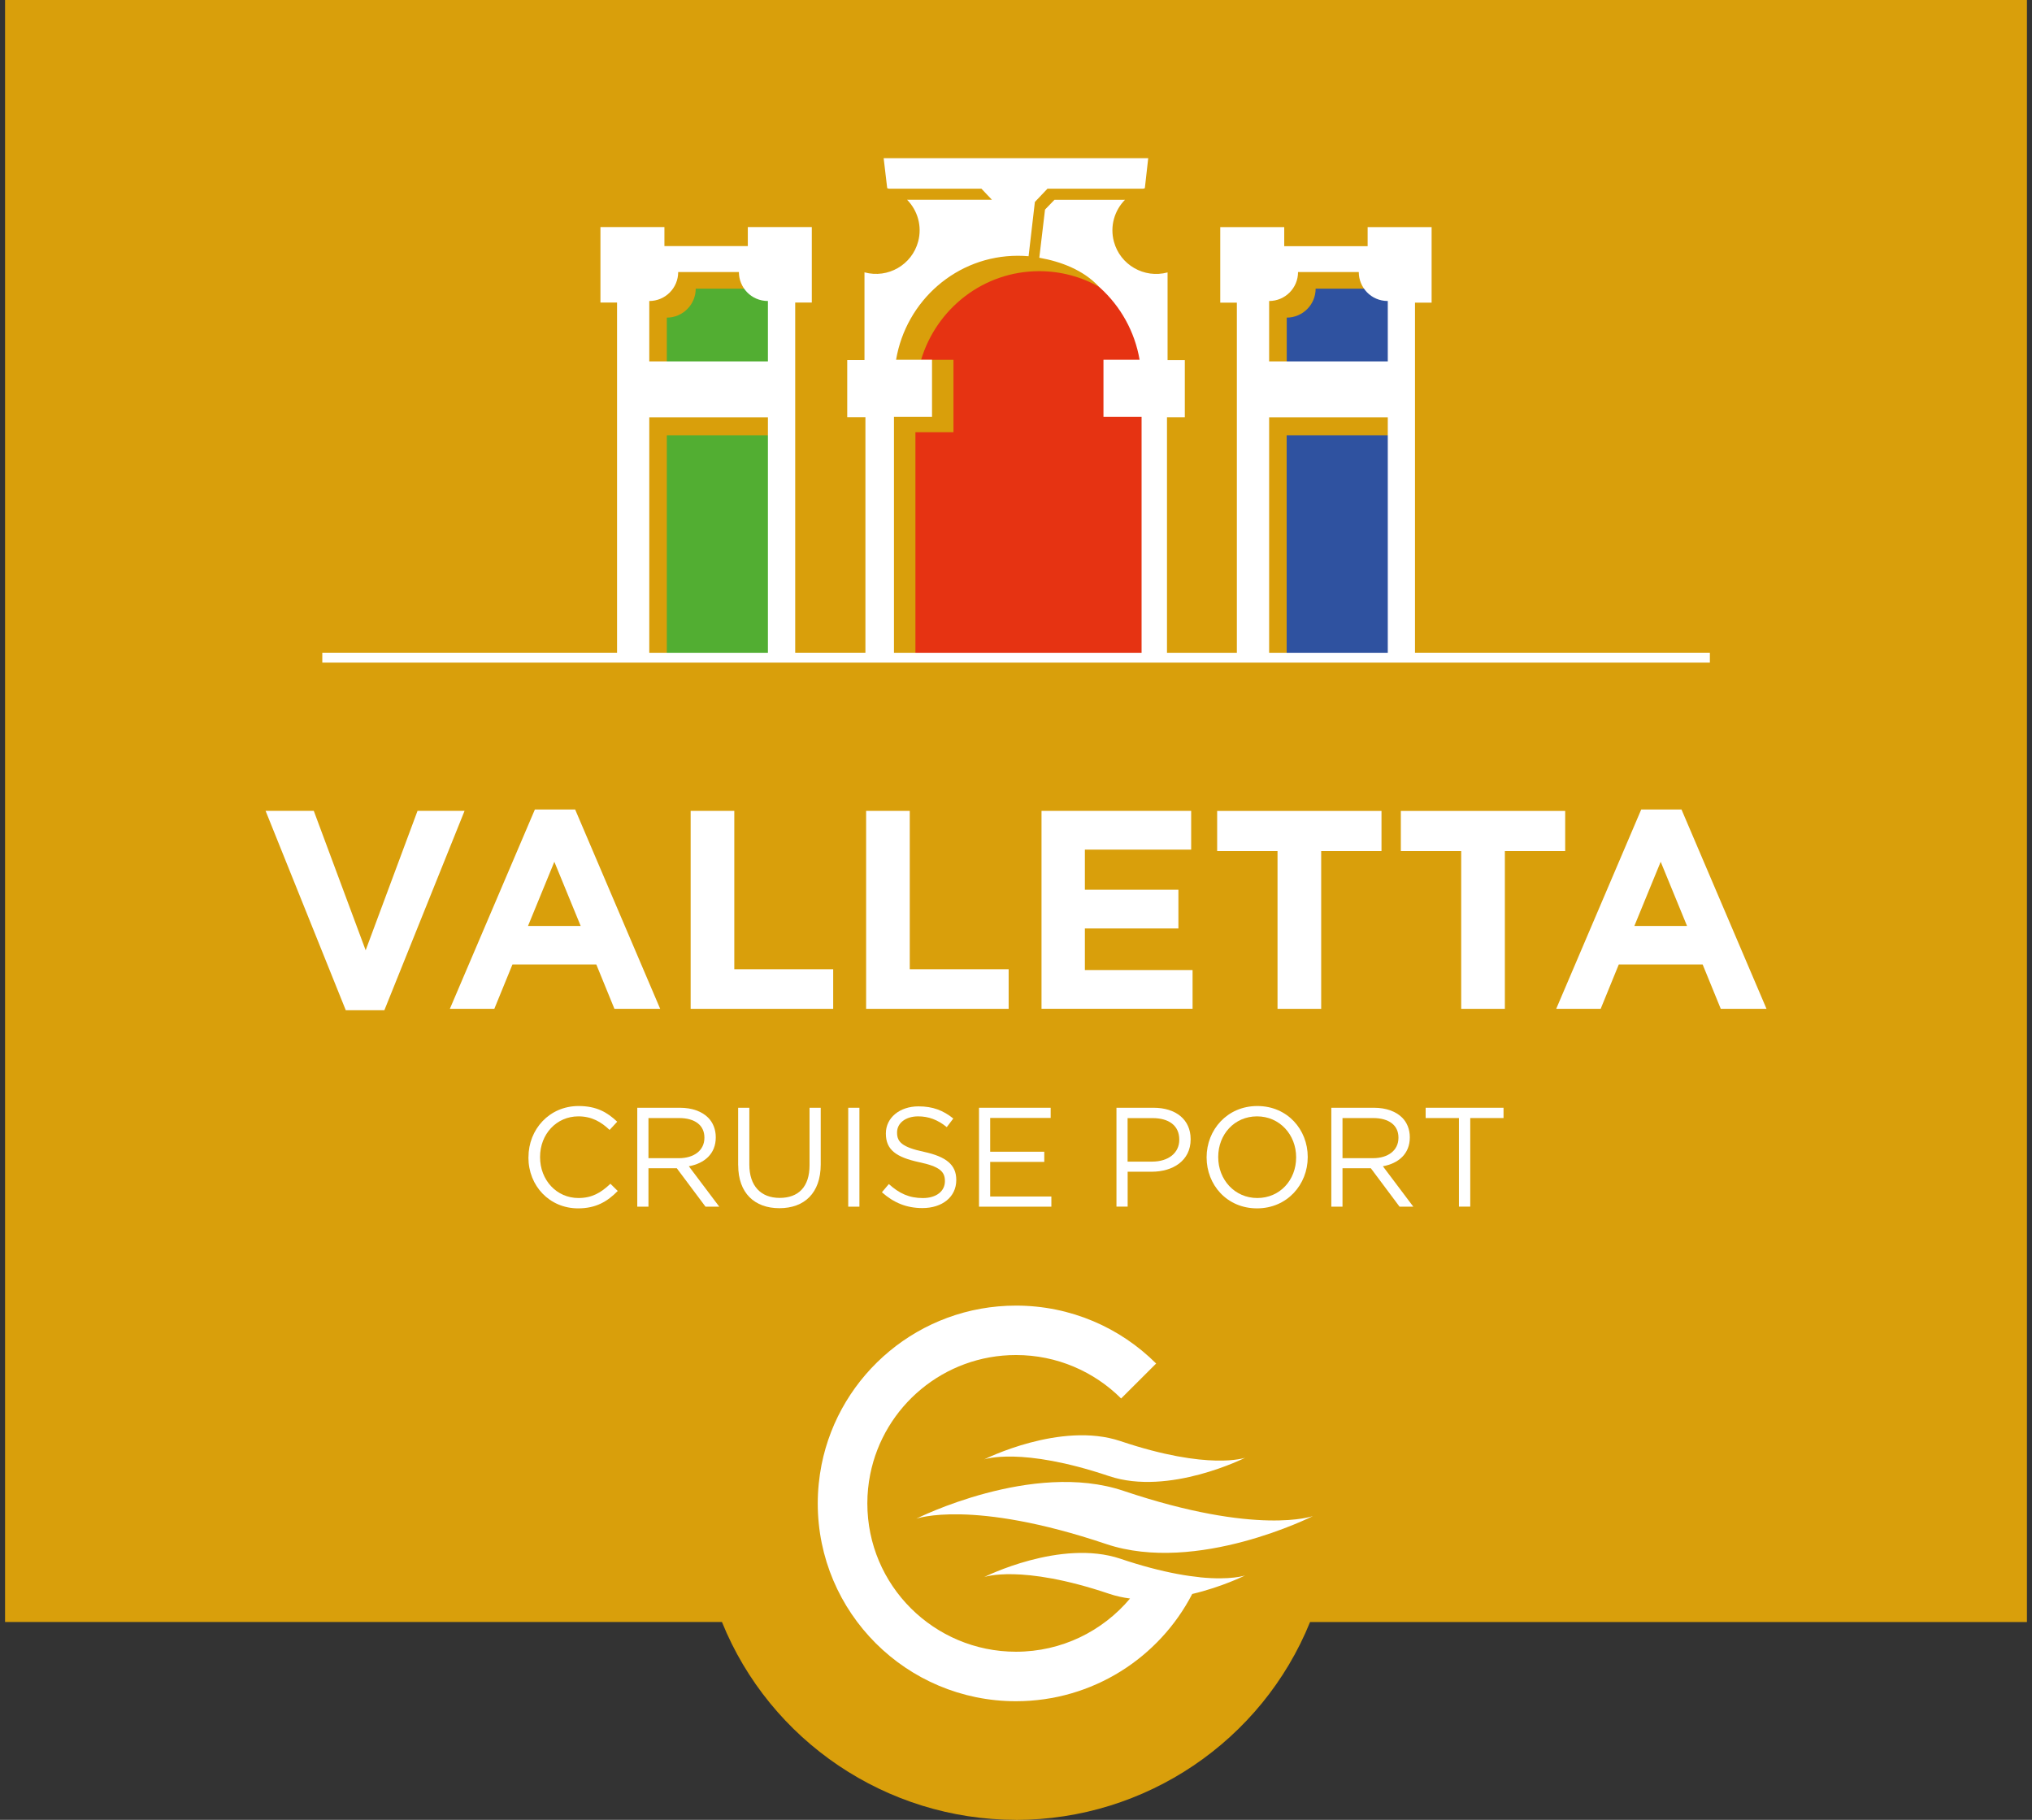 <svg width="201" height="180" viewBox="0 0 201 180" fill="none" xmlns="http://www.w3.org/2000/svg">
<rect x="0" y="0" width="201" height="180" fill="#333333" stroke="none"/>
<g clip-path="url(#clip0_5126_25893)">
<path d="M100.5 180C87.692 180 76.174 172.195 71.413 160.432H0.5V0H200.5V160.438H129.587C124.82 172.2 113.303 180.006 100.5 180.006V180Z" fill="#D99F0B"/>
<path d="M198.54 1.956H2.46V158.483H72.762C76.797 169.883 87.692 178.051 100.5 178.051C113.308 178.051 124.197 169.883 128.238 158.483H198.54V1.956Z" fill="#D99F0B"/>
<path d="M38.014 99.922H34.204L26.273 80.204H31.04L36.17 93.991L41.3 80.204H45.952L38.02 99.922H38.014Z" fill="white"/>
<path d="M60.778 99.784L58.985 95.395H50.69L48.897 99.784H44.499L52.909 80.066H56.892L65.303 99.784H60.789H60.778ZM54.834 85.237L52.229 91.588H57.44L54.834 85.237Z" fill="white"/>
<path d="M68.317 99.784V80.204H72.635V95.867H82.417V99.784H68.317Z" fill="white"/>
<path d="M85.674 99.784V80.204H89.991V95.867H99.773V99.784H85.674Z" fill="white"/>
<path d="M103.024 99.784V80.204H117.827V84.035H107.313V88.004H116.565V91.834H107.313V95.947H117.966V99.778H103.024V99.784Z" fill="white"/>
<path d="M130.688 84.179V99.784H126.37V84.179H120.398V80.21H136.654V84.179H130.682H130.688Z" fill="white"/>
<path d="M148.857 84.179V99.784H144.539V84.179H138.567V80.21H154.823V84.179H148.851H148.857Z" fill="white"/>
<path d="M170.214 99.784L168.421 95.395H160.126L158.334 99.784H153.936L162.346 80.066H166.329L174.739 99.784H170.226H170.214ZM164.271 85.237L161.666 91.588H166.877L164.271 85.237Z" fill="white"/>
<path d="M52.275 114.486V114.457C52.275 111.691 54.35 109.396 57.233 109.396C59.014 109.396 60.075 110.022 61.054 110.949L60.299 111.76C59.475 110.977 58.547 110.419 57.215 110.419C55.042 110.419 53.422 112.179 53.422 114.428V114.457C53.422 116.723 55.059 118.495 57.215 118.495C58.558 118.495 59.44 117.977 60.38 117.086L61.106 117.799C60.086 118.834 58.962 119.519 57.187 119.519C54.356 119.519 52.27 117.299 52.27 114.486H52.275Z" fill="white"/>
<path d="M63.043 109.568H67.257C68.461 109.568 69.43 109.931 70.047 110.546C70.525 111.024 70.802 111.708 70.802 112.473V112.502C70.802 114.124 69.683 115.073 68.139 115.355L71.148 119.352H69.787L66.945 115.55H64.144V119.352H63.037V109.568H63.043ZM67.159 114.555C68.629 114.555 69.678 113.802 69.678 112.542V112.513C69.678 111.311 68.755 110.586 67.17 110.586H64.144V114.555H67.153H67.159Z" fill="white"/>
<path d="M73.016 115.257V109.568H74.122V115.188C74.122 117.299 75.258 118.484 77.12 118.484C78.982 118.484 80.077 117.391 80.077 115.257V109.568H81.184V115.171C81.184 118.024 79.547 119.502 77.097 119.502C74.647 119.502 73.021 118.018 73.021 115.251L73.016 115.257Z" fill="white"/>
<path d="M83.904 109.568H85.011V119.352H83.904V109.568Z" fill="white"/>
<path d="M87.236 117.925L87.922 117.114C88.943 118.035 89.922 118.5 91.283 118.5C92.643 118.5 93.468 117.804 93.468 116.838V116.809C93.468 115.901 92.978 115.383 90.92 114.952C88.666 114.463 87.628 113.738 87.628 112.127V112.099C87.628 110.563 88.989 109.43 90.851 109.43C92.28 109.43 93.3 109.832 94.298 110.632L93.652 111.483C92.741 110.741 91.831 110.419 90.822 110.419C89.548 110.419 88.735 111.115 88.735 112.001V112.03C88.735 112.95 89.237 113.468 91.398 113.928C93.583 114.405 94.592 115.199 94.592 116.694V116.723C94.592 118.403 93.191 119.49 91.243 119.49C89.686 119.49 88.412 118.972 87.236 117.925Z" fill="white"/>
<path d="M96.846 109.568H103.93V110.575H97.947V113.917H103.296V114.923H97.947V118.346H103.999V119.352H96.84V109.568H96.846Z" fill="white"/>
<path d="M110.432 109.568H114.104C116.317 109.568 117.775 110.742 117.775 112.669V112.697C117.775 114.808 116.012 115.895 113.925 115.895H111.544V119.346H110.437V109.562L110.432 109.568ZM113.959 114.895C115.585 114.895 116.651 114.026 116.651 112.743V112.715C116.651 111.317 115.602 110.592 114.017 110.592H111.538V114.895H113.959Z" fill="white"/>
<path d="M119.355 114.486V114.457C119.355 111.76 121.385 109.396 124.37 109.396C127.356 109.396 129.357 111.731 129.357 114.428V114.457C129.357 117.155 127.328 119.519 124.342 119.519C121.356 119.519 119.355 117.184 119.355 114.486ZM128.21 114.486V114.457C128.21 112.237 126.584 110.419 124.342 110.419C122.099 110.419 120.503 112.208 120.503 114.428V114.457C120.503 116.677 122.128 118.495 124.37 118.495C126.613 118.495 128.21 116.706 128.21 114.486Z" fill="white"/>
<path d="M131.696 109.568H135.91C137.115 109.568 138.083 109.931 138.7 110.546C139.178 111.024 139.455 111.708 139.455 112.473V112.502C139.455 114.124 138.337 115.073 136.792 115.355L139.801 119.352H138.44L135.599 115.55H132.797V119.352H131.69V109.568H131.696ZM135.812 114.555C137.282 114.555 138.331 113.802 138.331 112.542V112.513C138.331 111.311 137.409 110.586 135.823 110.586H132.797V114.555H135.806H135.812Z" fill="white"/>
<path d="M144.315 110.586H141.023V109.568H148.725V110.586H145.433V119.347H144.315V110.586Z" fill="white"/>
<path fill-rule="evenodd" clip-rule="evenodd" d="M90.643 150.211C90.643 150.211 102.125 144.431 111.123 147.456C124.433 151.937 129.875 149.953 129.875 149.953C129.875 149.953 118.409 155.745 109.417 152.719C96.107 148.239 90.648 150.211 90.648 150.211H90.643Z" fill="white"/>
<path fill-rule="evenodd" clip-rule="evenodd" d="M97.353 144.35C97.353 144.35 104.91 140.548 110.83 142.538C119.586 145.483 123.171 144.183 123.171 144.183C123.171 144.183 115.626 147.991 109.706 146.001C100.949 143.056 97.353 144.35 97.353 144.35Z" fill="white"/>
<path d="M118.692 156.004C117.372 155.872 115.735 155.59 113.752 155.061C112.847 154.819 111.879 154.531 110.83 154.175C104.91 152.185 97.353 155.987 97.353 155.987C97.353 155.987 100.95 154.687 109.706 157.637C110.38 157.867 111.078 158.017 111.781 158.109C109.083 161.324 105.031 163.372 100.5 163.372C96.442 163.372 92.764 161.727 90.101 159.075C87.438 156.418 85.795 152.754 85.795 148.699C85.795 147.721 85.893 146.761 86.078 145.834C87.415 139.099 93.364 134.026 100.5 134.026C104.558 134.026 108.236 135.671 110.899 138.323L114.363 134.866C110.812 131.322 105.913 129.137 100.5 129.137C90.983 129.137 83.046 135.907 81.264 144.885C81.022 146.122 80.89 147.399 80.89 148.705C80.89 154.106 83.086 159.001 86.631 162.538C90.182 166.081 95.082 168.267 100.494 168.267C108.086 168.267 114.669 163.959 117.931 157.66C120.923 156.953 123.16 155.826 123.16 155.826C123.16 155.826 121.793 156.32 118.687 156.01L118.692 156.004Z" fill="white"/>
<path d="M76.134 43.053H65.96V64.737H76.134V43.053Z" fill="#52AE32"/>
<path d="M137.45 29.697C136.475 29.697 135.617 29.289 135.098 28.553H130.14C130.14 30.129 128.861 31.411 127.281 31.417V35.927H137.455V29.697H137.45Z" fill="#2F52A0"/>
<path d="M137.449 43.053H127.275V64.726H137.449V43.053Z" fill="#2F52A0"/>
<path d="M109.331 41.057V35.76H112.905C112.421 32.895 111.354 30.244 108.726 28.374C106.973 27.385 104.95 26.821 102.8 26.821C97.284 26.821 92.638 30.514 91.11 35.593H94.315V42.754H90.551V64.744H113.107V41.063H109.337L109.331 41.057Z" fill="#E63312"/>
<path d="M73.776 28.553H68.819C68.819 30.129 67.539 31.411 65.96 31.417V35.927H76.134V29.715C75.154 29.715 74.301 29.295 73.782 28.558L73.776 28.553Z" fill="#52AE32"/>
<path d="M125.54 29.772C127.125 29.772 128.399 28.489 128.399 26.908H134.406C134.406 28.426 135.616 29.772 137.276 29.772V35.748H125.54V29.772ZM139.968 64.565V29.933H141.611V22.462H135.282V24.348H127.033V22.462H120.704V29.933H122.347V64.565H115.435V41.27H117.199V35.622H115.493V26.931L115.481 26.948C113.176 27.563 110.801 26.2 110.184 23.899C109.775 22.369 110.241 20.817 111.279 19.764H104.304L103.37 20.73L102.805 25.493C105.013 25.884 107.152 26.729 108.645 28.294C108.685 28.34 108.702 28.357 108.72 28.375C108.754 28.403 108.789 28.438 108.823 28.466C110.829 30.29 112.247 32.775 112.726 35.587H109.152V41.23H112.922V64.565H88.429V41.23H92.193V35.587H91.098H88.637C89.622 29.749 94.626 25.297 100.684 25.297C101.042 25.297 101.393 25.314 101.745 25.343L102.367 19.977L103.065 19.24L103.612 18.665H113.078C113.135 18.648 113.187 18.625 113.245 18.613L113.579 15.646H87.409L87.76 18.613C87.818 18.631 87.87 18.648 87.928 18.665H97.082L98.119 19.758H89.726C90.764 20.811 91.231 22.364 90.821 23.894C90.205 26.195 87.835 27.563 85.53 26.942L85.512 26.925V35.616H83.806V41.264H85.605V64.56H78.659V29.927H80.301V22.456H73.972V24.342H65.723V22.456H59.394V29.927H61.037V64.56H31.881V65.537H169.136V64.56H139.98L139.968 64.565ZM64.225 29.772C65.81 29.772 67.084 28.489 67.084 26.908H73.09C73.09 28.426 74.301 29.772 75.961 29.772V35.748H64.225V29.772ZM64.225 64.565V41.276H75.961V64.565H64.225ZM125.54 64.565V41.276H137.276V64.565H125.54Z" fill="white"/>
</g>
<defs>
<clipPath id="clip0_5126_25893">
<rect width="200" height="180" fill="white" transform="translate(0.5)"/>
</clipPath>
</defs>
</svg>

